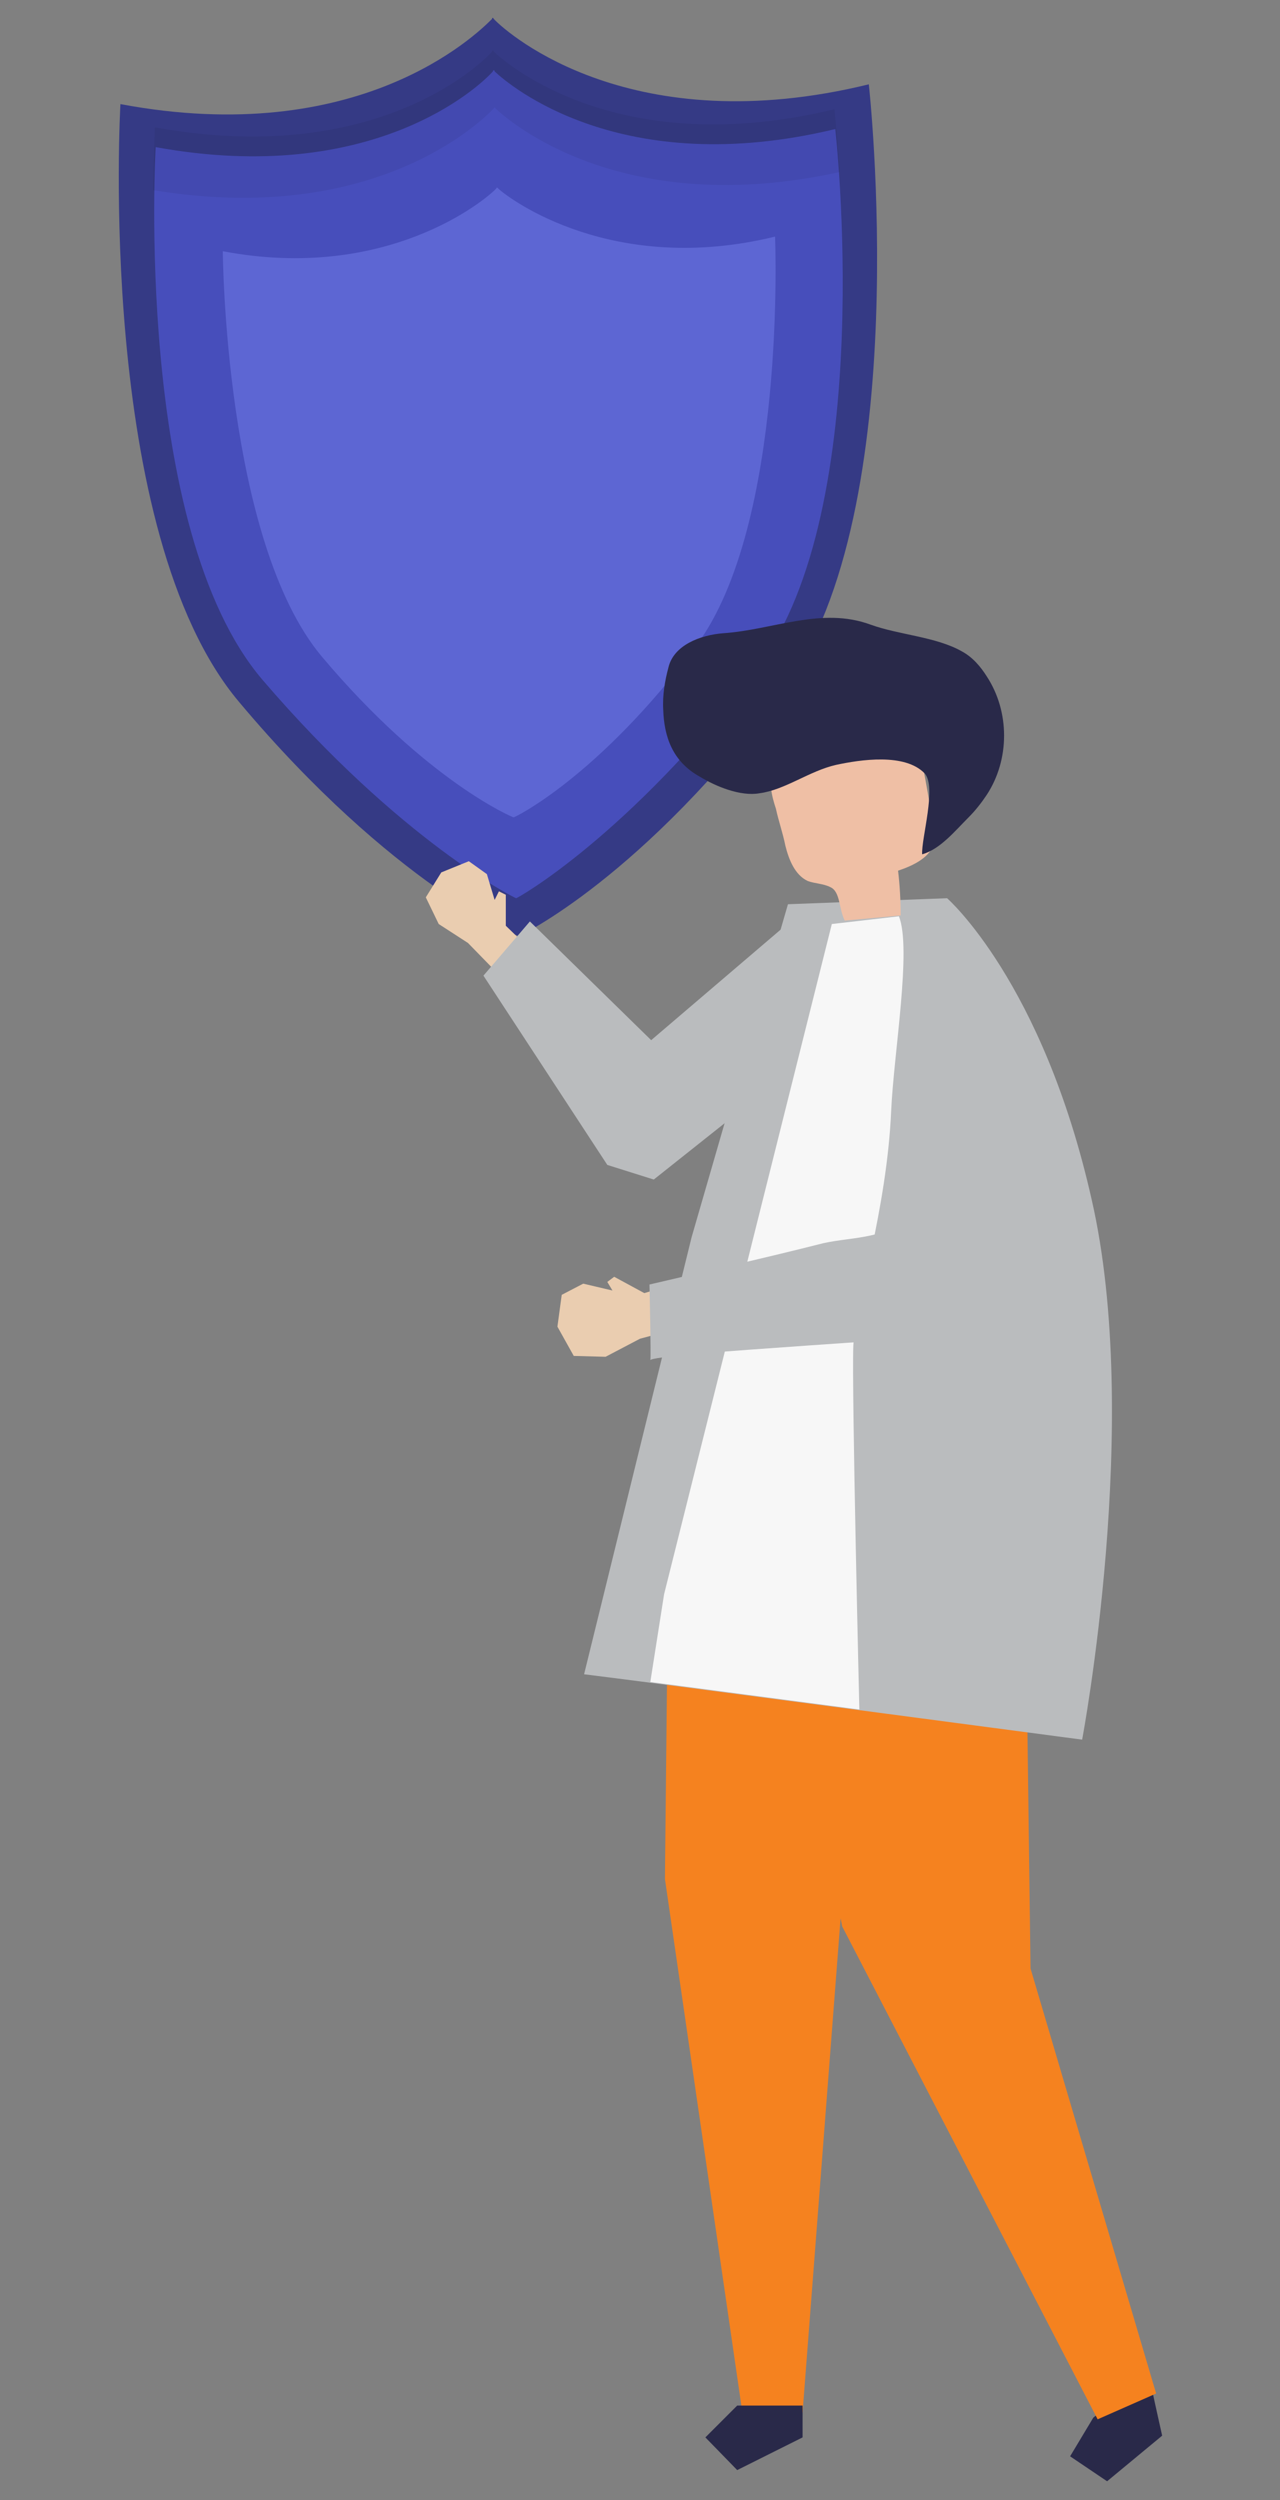 <svg xmlns="http://www.w3.org/2000/svg" xmlns:xlink="http://www.w3.org/1999/xlink" id="Camada_1" x="0px" y="0px" viewBox="0 0 148.8 290.6" style="enable-background:new 0 0 148.8 290.6;" xml:space="preserve"><rect x="0" y="0" width="148.8" height="290.6" fill="#808080" stroke="none"/><style type="text/css">	.st0{fill:#353A85;}	.st1{fill:#474EBB;}	.st2{opacity:6.000000e-02;}	.st3{fill:#5D66D3;}	.st4{fill:#EACDB0;}	.st5{fill:#BABCBE;}	.st6{fill:#292949;}	.st7{fill:#F5821F;}	.st8{fill:#EFBFA5;}	.st9{fill:#F7F7F7;}</style><g id="Background"></g><g id="Shadow"></g><g id="Object">	<g>		<g>			<g>				<path class="st0" d="M101,9.8c-27.4,6.7-41.8-5.7-43.6-7.6c0,0-0.1-0.2-0.1-0.1c-0.1-0.1-0.1,0.1-0.1,0.1      C55.3,4.1,41.7,17.3,14,12.1c0,0-2.9,49.7,13.8,69.5c17.8,21.2,32.4,27.3,32.5,27.2c0.1,0,14.5-6.8,30.9-28.9      C106.5,59.2,101,9.8,101,9.8z"></path>				<path class="st1" d="M97.1,15c-24.9,6-37.9-5.1-39.6-6.7c0,0,0-0.2-0.1-0.1c-0.1-0.1-0.1,0.1-0.1,0.1c-1.6,1.8-14,13.4-39.2,8.8      c0,0-2.6,44.3,12.4,61.9c16.1,18.8,29.4,25.4,29.5,25.4c0,0.1,13.1-7.2,28.1-26.9C102.1,58.9,97.1,15,97.1,15z"></path>				<g class="st2">					<path d="M57.4,12.6c0,0,0.1-0.2,0.1-0.1c0.1,0,0.1,0.1,0.1,0.1c1.8,1.7,14.9,12.9,40,7.4c-0.3-4.5-0.6-7.3-0.6-7.3       c-24.9,6-37.9-5.1-39.6-6.7c0,0,0-0.2-0.1-0.1C57.2,5.8,57.2,6,57.2,6c-1.6,1.8-14,13.4-39.2,8.8c0,0-0.1,2.8-0.2,7.3       C43.2,26.3,55.7,14.4,57.4,12.6z"></path>				</g>			</g>			<path class="st3" d="M90.1,27.5c-18.8,4.6-30.8-4.3-32.2-5.6l-0.1-0.1c-0.1,0-0.1,0.1-0.1,0.1c-1.3,1.4-12.8,10.9-31.8,7.3     c0,0,0.2,33.6,11.5,47.1C49.6,90.8,59.6,95,59.7,95c0,0.1,9.9-4.7,21.2-19.9C91.5,60.9,90.1,27.5,90.1,27.5z"></path>		</g>		<g>			<g>				<g>					<polygon class="st4" points="61.8,110.5 58.8,107.6 58.8,104 58,103.6 57.5,104.6 56.6,101.6 54.5,100.1 51.3,101.4        49.5,104.3 51,107.4 54.4,109.6 58.3,113.6      "></polygon>				</g>				<polygon class="st5" points="61.6,107.1 56.2,113.4 70.6,135.4 76,137.1 98.9,118.9 92.8,106.3 75.7,120.9     "></polygon>			</g>			<g>				<g>					<polygon class="st6" points="134.3,279.5 135.1,283.1 128.7,288.4 124.4,285.5 127.1,281 133.5,275.8      "></polygon>					<polygon class="st7" points="112.1,166.6 119.2,182.9 119.8,228.8 134.4,278.2 127.6,281.2 97.9,223.9 94.6,205.7 93.2,167.4             "></polygon>				</g>				<g>					<polygon class="st7" points="77.8,170.2 77.3,218.4 86.3,280.4 93.3,280.4 97.7,223.2 107.3,165.9      "></polygon>					<polygon class="st6" points="93.3,279.6 93.3,283.3 85.7,287.1 82,283.3 85.7,279.6      "></polygon>				</g>			</g>			<path class="st5" d="M91.6,105.1l18.5-0.7c0,0,11.1,9.7,16.8,35c5.9,25.7-1.1,62.8-1.1,62.8s-49.7-6.6-57.9-7.6l12.5-50.8     L91.6,105.1z"></path>			<g>				<path class="st8" d="M98.2,107c2.2-0.2,4.4-0.4,6.5-0.6c0-1.8-0.1-3.5-0.3-5.2c1.8-0.6,3.9-1.6,4.2-3.4c0.1-0.6,0-1.2-0.1-1.8      c-0.4-2.4-0.8-4.9-1.3-7.3c-0.1-0.9-0.3-1.7-0.8-2.4c-0.8-1.3-2.4-1.9-3.8-2.1c-3.8-0.6-7.9,0.2-10.9,2.7      c-0.8,0.6-1.5,1.4-1.8,2.4c-0.6,1.5-0.2,3.2,0.3,4.7c0.3,1.4,0.8,2.8,1.1,4.3c0.4,1.6,1.1,3.4,2.6,4.1c0.8,0.3,1.8,0.3,2.6,0.7      C97.7,103.6,97.5,105.6,98.2,107z"></path>				<path class="st6" d="M77.1,82.5c-0.1-1.7,0.2-3.4,0.6-4.9c0.6-2.6,3.7-3.8,6.4-4c5.8-0.4,11.4-3.1,17.1-1      c3.3,1.2,7.6,1.4,10.6,3.1c1.3,0.7,2.2,1.8,2.9,2.9c2.7,4.1,2.7,9.7,0,13.8c-0.6,0.9-1.3,1.8-2.1,2.6c-1.6,1.6-3.3,3.7-5.4,4.3      c-0.1-1.9,1.7-7.8,0.3-9.4c-2.3-2.4-7.5-1.6-10.3-1c-3.1,0.7-5.9,2.9-8.9,3.3c-2.2,0.4-5.1-0.8-6.9-1.9      C78.1,88.5,77.2,85.5,77.1,82.5z"></path>			</g>			<path class="st9" d="M96.7,107.4l-19.5,77.9l-1.6,10.2l24.3,3.2c0,0-0.9-37.3-0.7-42.3c0.3-4.9,3.9-15.8,4.4-27.3     c0.3-6.7,2.4-18.8,0.9-22.6L96.7,107.4z"></path>			<g>				<polygon class="st4" points="79.2,149 74.9,150.3 71.4,148.4 70.6,149 71.2,150 67.8,149.2 65.3,150.5 64.8,154.2 66.7,157.6       70.4,157.7 74.4,155.6 80.4,154     "></polygon>				<path class="st5" d="M75.5,149.3c6.8-1.6,13.5-3.1,20.2-4.8c1.8-0.4,3.7-0.5,5.5-0.9c2.7-0.6,3.4-0.9,3.8-3.4      c1.1-7.4-0.3-15,0.8-22.1c2.7-0.3,5.3-0.9,7.9-0.9c4.4,0,4.1,3.1,4.3,6.5c0.3,4,0.4,8.1,0.5,12.1c0,3.4,1.2,17.9-3.8,18.9      c-3.6,0.8-39.1,2.6-39.1,3.4C75.7,157.8,75.5,149.3,75.5,149.3z"></path>			</g>		</g>	</g></g></svg>
